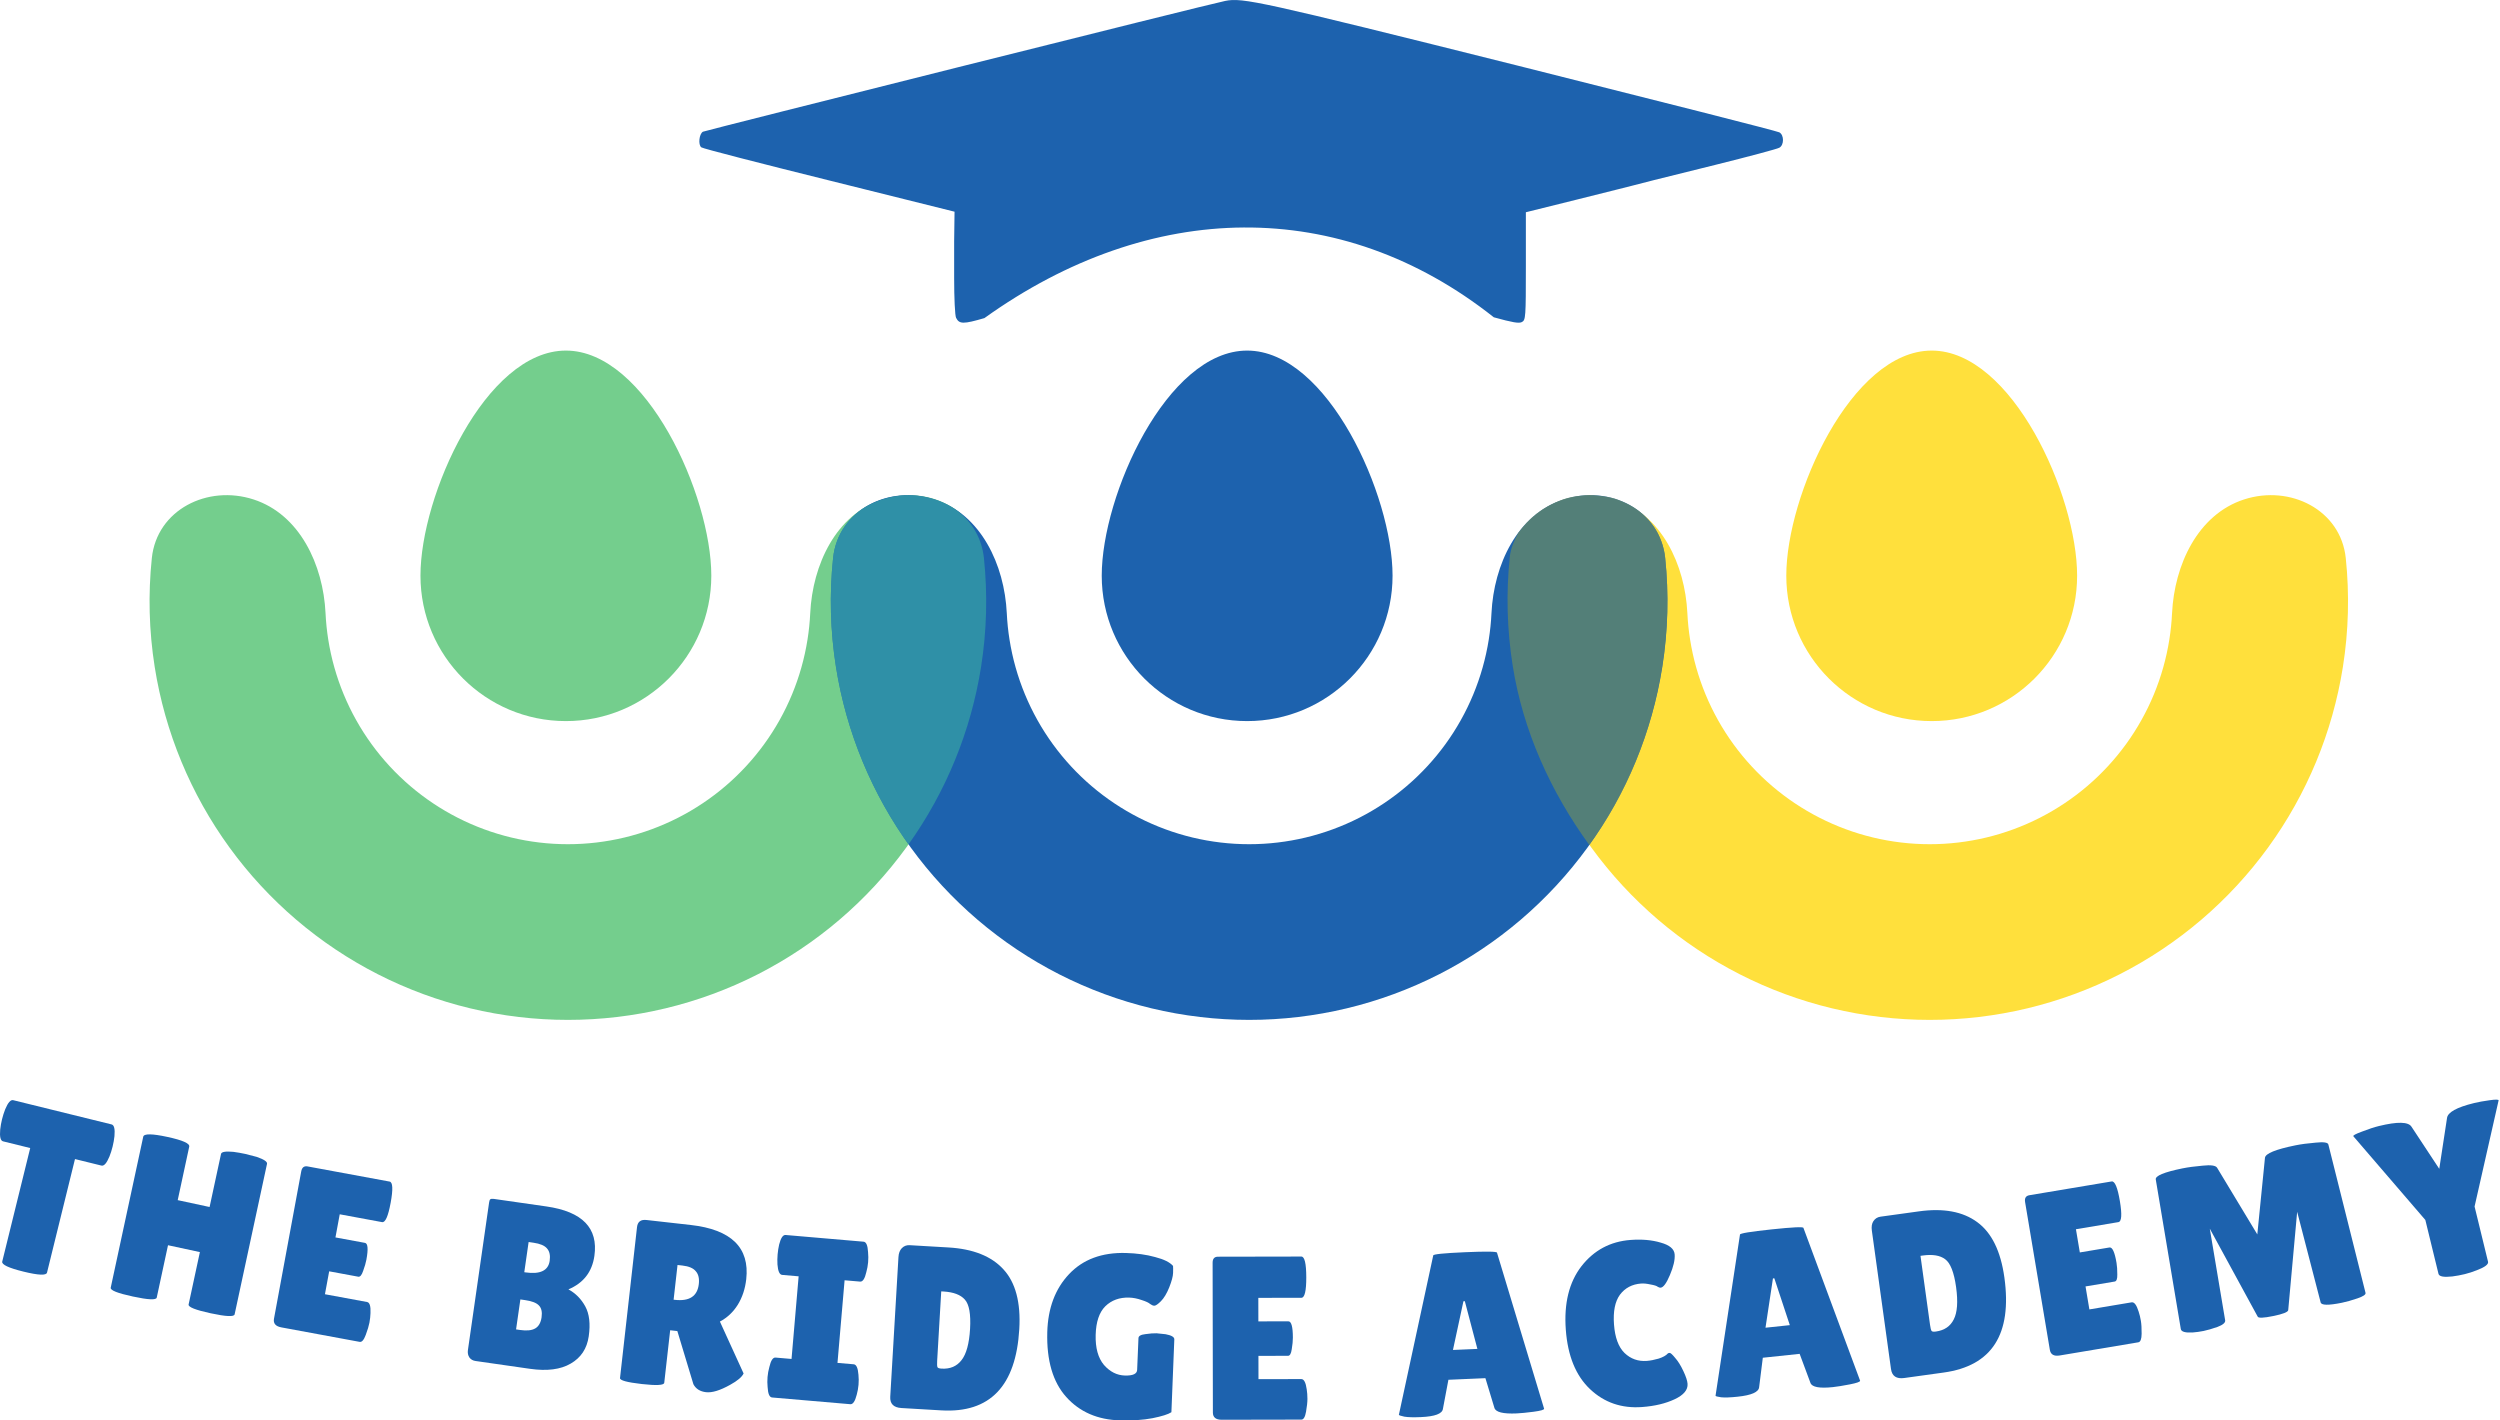 <svg width="176" height="100" viewBox="0 0 176 100" fill="none" xmlns="http://www.w3.org/2000/svg">
<path d="M157.978 35.162C161.227 34.106 164.787 35.892 165.142 39.289C165.408 41.835 165.342 44.413 164.939 46.958C164.212 51.548 162.409 55.901 159.677 59.661C156.945 63.421 153.363 66.481 149.222 68.591C145.081 70.701 140.499 71.8 135.852 71.8C131.205 71.8 126.623 70.701 122.482 68.591C118.341 66.481 114.759 63.421 112.027 59.661C109.295 55.901 107.492 51.548 106.765 46.958C106.362 44.413 106.296 41.835 106.562 39.289C106.918 35.96 110.478 34.185 113.726 35.162C116.974 36.217 118.627 39.758 118.791 43.169C118.821 43.789 118.884 44.407 118.982 45.023C119.403 47.685 120.449 50.21 122.033 52.391C123.618 54.572 125.696 56.346 128.098 57.57C130.499 58.794 133.157 59.432 135.852 59.432C138.548 59.432 141.205 58.794 143.606 57.57C146.008 56.346 148.086 54.572 149.671 52.391C151.255 50.21 152.301 47.685 152.722 45.023C152.82 44.407 152.883 43.789 152.913 43.169C153.077 39.758 154.73 36.217 157.978 35.162Z" fill="#FFE03C"/>
<path d="M146.229 40.528C146.229 46.182 141.646 50.765 135.992 50.765C130.338 50.765 125.755 46.182 125.755 40.528C125.755 34.874 130.338 24.681 135.992 24.681C141.646 24.681 146.229 34.874 146.229 40.528Z" fill="#FFE03C"/>
<path d="M62.105 35.162C65.354 34.106 68.914 35.892 69.269 39.289C69.535 41.835 69.469 44.413 69.066 46.958C68.339 51.548 66.536 55.901 63.804 59.661C61.072 63.421 57.489 66.481 53.349 68.591C49.208 70.701 44.626 71.8 39.979 71.8C35.331 71.8 30.75 70.701 26.609 68.591C22.468 66.481 18.885 63.421 16.154 59.661C13.422 55.901 11.619 51.548 10.892 46.958C10.489 44.413 10.423 41.835 10.689 39.289C11.044 35.892 14.604 34.106 17.852 35.162C21.101 36.217 22.754 39.758 22.918 43.169C22.948 43.789 23.011 44.407 23.108 45.023C23.53 47.685 24.576 50.21 26.16 52.391C27.745 54.572 29.823 56.346 32.224 57.57C34.626 58.794 37.283 59.432 39.979 59.432C42.674 59.432 45.332 58.794 47.733 57.57C50.135 56.346 52.213 54.572 53.797 52.391C55.382 50.21 56.428 47.685 56.849 45.023C56.947 44.407 57.01 43.789 57.04 43.169C57.203 39.758 58.857 36.217 62.105 35.162Z" fill="#74CE8D"/>
<path d="M50.076 40.528C50.076 46.182 45.492 50.765 39.839 50.765C34.185 50.765 29.601 46.182 29.601 40.528C29.601 34.874 34.185 24.681 39.839 24.681C45.492 24.681 50.076 34.874 50.076 40.528Z" fill="#74CE8D"/>
<path d="M86.252 0.066C85.096 0.289 49.652 9.189 49.485 9.273C49.22 9.426 49.137 10.192 49.373 10.373C49.471 10.457 53.538 11.502 58.412 12.713L67.2 14.903L67.172 16.989V19.566C67.172 20.973 67.228 22.24 67.311 22.38C67.534 22.825 67.827 22.825 69.303 22.394C80.98 14.028 94.347 13.77 105.165 22.338C106.474 22.7 106.933 22.784 107.142 22.672C107.407 22.533 107.421 22.352 107.421 18.73V14.942L111.014 14.05C112.165 13.756 113.235 13.491 113.952 13.314C114.457 13.188 114.786 13.107 114.844 13.089L116.473 12.671L120.735 11.613C123.089 11.028 125.122 10.485 125.261 10.401C125.609 10.22 125.609 9.496 125.261 9.315C125.122 9.231 116.835 7.128 106.85 4.621C88.647 0.066 87.478 -0.184 86.252 0.066Z" fill="#1D62AE"/>
<path d="M87.799 50.765C93.453 50.765 98.036 46.182 98.036 40.528C98.036 34.874 93.453 24.681 87.799 24.681C82.145 24.681 77.562 34.874 77.562 40.528C77.562 46.182 82.145 50.765 87.799 50.765Z" fill="#1D62AE"/>
<path d="M117.229 39.289C116.874 35.892 113.314 34.106 110.066 35.162C106.817 36.217 105.164 39.758 105 43.169C104.971 43.789 104.907 44.407 104.81 45.023C104.388 47.685 103.342 50.21 101.758 52.391C100.173 54.572 98.095 56.346 95.694 57.57C93.292 58.794 90.635 59.432 87.939 59.432C85.244 59.432 82.586 58.794 80.185 57.57C77.783 56.346 75.705 54.572 74.121 52.391C72.536 50.21 71.49 47.685 71.069 45.023C70.971 44.407 70.908 43.789 70.878 43.169C70.715 39.758 69.061 36.217 65.813 35.162C62.564 34.106 59.005 35.892 58.649 39.289C58.383 41.835 58.449 44.413 58.852 46.958C59.579 51.548 61.382 55.901 64.114 59.661C66.846 63.421 70.428 66.481 74.569 68.591C78.71 70.701 83.292 71.8 87.939 71.8C92.587 71.8 97.168 70.701 101.309 68.591C105.45 66.481 109.033 63.421 111.764 59.661C114.496 55.901 116.299 51.548 117.026 46.958C117.429 44.413 117.495 41.835 117.229 39.289Z" fill="#1D62AE"/>
<path opacity="0.7" d="M111.897 34.848C111.329 34.865 110.523 34.973 109.961 35.188C108.587 35.713 107.68 36.419 106.873 37.531C106.612 38.04 106.356 38.573 106.291 39.198C106.025 41.744 106.091 44.322 106.494 46.867C107.22 51.449 109.159 55.727 111.883 59.482C114.606 55.727 116.302 51.463 117.028 46.881C117.431 44.336 117.491 41.77 117.225 39.224C117.159 38.598 116.951 38.002 116.69 37.493C116.187 36.583 115.355 35.734 113.997 35.218C113.423 34.964 112.466 34.865 111.897 34.848Z" fill="#6A8C61"/>
<path opacity="0.7" d="M67.132 35.776C68.285 36.538 69.107 37.749 69.269 39.291C69.535 41.837 69.469 44.415 69.066 46.96C68.353 51.463 66.604 55.737 63.959 59.447C61.314 55.737 59.566 51.463 58.852 46.96C58.449 44.415 58.383 41.837 58.649 39.291C58.81 37.749 59.632 36.54 60.785 35.777C61.191 35.525 61.631 35.318 62.105 35.164C62.721 34.964 63.347 34.866 63.961 34.861C64.574 34.866 65.199 34.964 65.813 35.164C66.286 35.318 66.726 35.524 67.132 35.776Z" fill="#37A4A4"/>
<path d="M3.31 89.592C3.258 89.804 2.706 89.781 1.655 89.522C0.604 89.263 0.105 89.027 0.157 88.815L2.127 80.822L0.216 80.351C0.035 80.307 -0.032 80.031 0.014 79.524C0.04 79.283 0.083 79.04 0.143 78.796C0.203 78.552 0.278 78.317 0.367 78.091C0.562 77.621 0.749 77.409 0.93 77.453L7.856 79.159C8.037 79.204 8.104 79.479 8.058 79.986C8.032 80.227 7.989 80.47 7.929 80.714C7.869 80.959 7.794 81.193 7.705 81.419C7.51 81.889 7.323 82.102 7.142 82.057L5.279 81.598L3.31 89.592Z" fill="#1D62AE"/>
<path d="M16.517 92.532C16.477 92.713 15.918 92.688 14.839 92.456C13.759 92.223 13.239 92.016 13.278 91.835L14.072 88.147L11.828 87.664L11.034 91.351C10.995 91.533 10.435 91.508 9.356 91.275C8.276 91.043 7.756 90.836 7.795 90.654L10.084 80.025C10.132 79.801 10.696 79.805 11.775 80.037C12.855 80.27 13.37 80.498 13.322 80.722L12.511 84.49L14.755 84.973L15.56 81.238C15.592 81.088 15.882 81.039 16.43 81.09C16.713 81.128 16.988 81.176 17.255 81.234L18.065 81.442C18.586 81.621 18.83 81.785 18.798 81.935L16.517 92.532Z" fill="#1D62AE"/>
<path d="M25.696 87.499C25.9 87.537 25.933 87.932 25.794 88.685C25.752 88.91 25.675 89.174 25.564 89.476C25.465 89.769 25.351 89.904 25.222 89.88L23.174 89.501L22.876 91.114L25.843 91.662C26.026 91.696 26.106 91.956 26.083 92.44C26.077 92.651 26.053 92.874 26.009 93.111C25.967 93.336 25.88 93.626 25.748 93.98C25.616 94.333 25.475 94.496 25.324 94.468L19.809 93.448C19.401 93.373 19.228 93.168 19.289 92.835L21.207 82.466C21.259 82.187 21.408 82.07 21.655 82.116L27.428 83.183C27.654 83.225 27.678 83.724 27.501 84.681C27.326 85.627 27.126 86.079 26.9 86.038L23.917 85.486L23.616 87.115L25.696 87.499Z" fill="#1D62AE"/>
<path d="M41.845 88.417C41.684 89.543 41.074 90.328 40.016 90.772C40.518 91.043 40.914 91.442 41.203 91.97C41.491 92.497 41.573 93.199 41.447 94.076C41.323 94.942 40.899 95.582 40.177 95.997C39.466 96.414 38.509 96.537 37.308 96.364L33.477 95.814C33.293 95.788 33.15 95.707 33.048 95.57C32.948 95.424 32.913 95.247 32.942 95.042L34.433 84.653C34.45 84.534 34.478 84.46 34.515 84.433C34.564 84.396 34.648 84.386 34.767 84.403L38.468 84.934C41.001 85.297 42.126 86.459 41.845 88.417ZM37.215 87.438L36.909 89.564L36.99 89.576C38.029 89.725 38.598 89.453 38.698 88.761C38.752 88.382 38.689 88.091 38.508 87.889C38.338 87.688 38.021 87.553 37.555 87.487L37.215 87.438ZM36.634 91.48L36.331 93.59L36.623 93.632C37.089 93.699 37.442 93.661 37.683 93.519C37.925 93.377 38.072 93.116 38.127 92.738C38.181 92.359 38.117 92.079 37.933 91.898C37.76 91.719 37.44 91.595 36.975 91.529L36.634 91.48Z" fill="#1D62AE"/>
<path d="M46.763 97.349C46.744 97.523 46.218 97.552 45.186 97.436C44.143 97.318 43.631 97.178 43.649 97.015L44.846 86.39C44.889 86.01 45.111 85.842 45.513 85.888L48.626 86.238C51.483 86.56 52.786 87.835 52.535 90.062C52.459 90.736 52.26 91.335 51.937 91.859C51.615 92.373 51.196 92.766 50.681 93.038L52.349 96.692C52.233 96.942 51.917 97.209 51.401 97.492C50.696 97.886 50.132 98.059 49.709 98.011C49.285 97.963 48.987 97.776 48.815 97.448L47.685 93.707L47.18 93.65L46.763 97.349ZM47.698 89.055L47.422 91.499L47.504 91.508C48.536 91.625 49.1 91.254 49.197 90.395C49.241 90.004 49.17 89.705 48.985 89.497C48.811 89.279 48.496 89.145 48.04 89.093L47.698 89.055Z" fill="#1D62AE"/>
<path d="M55.724 95.67L56.224 89.853L55.064 89.753C54.879 89.737 54.769 89.492 54.733 89.017C54.719 88.785 54.723 88.55 54.744 88.31C54.764 88.071 54.801 87.838 54.853 87.612C54.97 87.15 55.121 86.927 55.306 86.943L60.795 87.415C60.981 87.431 61.086 87.676 61.111 88.15C61.135 88.382 61.136 88.618 61.116 88.858C61.095 89.098 61.053 89.33 60.99 89.555C60.885 90.018 60.739 90.241 60.554 90.225L59.459 90.131L58.959 95.948L60.103 96.046C60.288 96.062 60.399 96.307 60.435 96.782C60.459 97.015 60.461 97.251 60.44 97.49C60.419 97.73 60.377 97.962 60.314 98.187C60.198 98.649 60.047 98.872 59.862 98.856L54.355 98.383C54.17 98.367 54.065 98.122 54.04 97.648C54.016 97.416 54.015 97.18 54.035 96.94C54.056 96.7 54.098 96.468 54.161 96.243C54.267 95.78 54.412 95.557 54.597 95.573L55.724 95.67Z" fill="#1D62AE"/>
<path d="M62.674 98.324L63.251 88.501C63.267 88.229 63.345 88.02 63.485 87.874C63.636 87.719 63.821 87.648 64.039 87.661L66.773 87.821C68.508 87.923 69.798 88.437 70.642 89.363C71.496 90.289 71.868 91.691 71.758 93.568C71.522 97.584 69.691 99.492 66.264 99.29L63.465 99.126C62.908 99.093 62.644 98.826 62.674 98.324ZM66.263 90.912L65.976 95.807C65.962 96.036 65.97 96.185 65.999 96.252C66.028 96.309 66.125 96.342 66.289 96.351C66.889 96.386 67.355 96.189 67.687 95.76C68.03 95.331 68.231 94.598 68.292 93.561C68.354 92.514 68.23 91.822 67.921 91.486C67.624 91.151 67.125 90.963 66.427 90.922L66.263 90.912Z" fill="#1D62AE"/>
<path d="M80.055 96.434L80.148 94.206C80.152 94.053 80.313 93.959 80.631 93.924C80.95 93.877 81.213 93.857 81.42 93.863L82.058 93.929C82.472 94.006 82.676 94.127 82.672 94.29L82.467 99.42C82.245 99.567 81.798 99.708 81.127 99.843C80.468 99.967 79.712 100.018 78.859 99.995C77.275 99.952 76.01 99.403 75.065 98.35C74.12 97.296 73.675 95.775 73.728 93.786C73.774 92.092 74.287 90.728 75.266 89.694C76.246 88.659 77.577 88.165 79.26 88.21C80.025 88.231 80.712 88.326 81.32 88.496C81.939 88.655 82.359 88.863 82.582 89.121C82.591 89.208 82.592 89.372 82.585 89.613C82.579 89.853 82.487 90.195 82.311 90.639C82.136 91.072 81.941 91.394 81.727 91.607C81.514 91.82 81.358 91.925 81.26 91.923C81.172 91.92 81.075 91.879 80.968 91.8C80.872 91.71 80.672 91.617 80.368 91.521C80.065 91.415 79.771 91.358 79.487 91.35C78.809 91.332 78.251 91.535 77.814 91.961C77.386 92.387 77.16 93.059 77.135 93.977C77.111 94.895 77.305 95.6 77.718 96.092C78.142 96.574 78.633 96.822 79.191 96.837C79.759 96.853 80.047 96.719 80.055 96.434Z" fill="#1D62AE"/>
<path d="M90.705 93.022C90.912 93.021 91.017 93.404 91.018 94.169C91.019 94.399 90.992 94.672 90.938 94.989C90.895 95.295 90.808 95.449 90.676 95.449L88.594 95.453L88.597 97.092L91.614 97.087C91.8 97.087 91.926 97.327 91.993 97.808C92.026 98.016 92.043 98.24 92.043 98.48C92.043 98.71 92.011 99.01 91.946 99.382C91.881 99.754 91.772 99.94 91.619 99.94L86.011 99.951C85.595 99.951 85.387 99.782 85.387 99.443L85.368 88.899C85.367 88.615 85.493 88.472 85.744 88.472L91.615 88.461C91.844 88.461 91.96 88.947 91.962 89.92C91.964 90.882 91.85 91.363 91.62 91.364L88.586 91.369L88.589 93.025L90.705 93.022Z" fill="#1D62AE"/>
<path d="M106.766 99.505C105.815 99.546 105.295 99.416 105.206 99.113L104.573 97.023L101.968 97.136L101.581 99.188C101.531 99.53 101.014 99.722 100.031 99.764C99.506 99.787 99.117 99.776 98.864 99.733C98.61 99.678 98.482 99.634 98.481 99.602L100.9 88.384C100.896 88.297 101.642 88.221 103.139 88.156C104.635 88.091 105.385 88.102 105.389 88.19L108.705 99.175C108.708 99.251 108.459 99.322 107.959 99.388C107.458 99.453 107.061 99.492 106.766 99.505ZM102.288 95.037L104.008 94.963L103.124 91.604L103.026 91.608L102.288 95.037Z" fill="#1D62AE"/>
<path d="M114.794 87.292C115.59 87.233 116.296 87.295 116.913 87.48C117.54 87.652 117.867 87.929 117.896 88.311C117.924 88.692 117.812 89.178 117.56 89.766C117.318 90.344 117.099 90.639 116.903 90.654C116.848 90.658 116.781 90.636 116.7 90.587C116.63 90.526 116.462 90.473 116.195 90.427C115.939 90.37 115.718 90.348 115.533 90.361C114.9 90.409 114.404 90.67 114.045 91.146C113.697 91.622 113.557 92.323 113.626 93.249C113.694 94.165 113.941 94.832 114.367 95.25C114.804 95.667 115.327 95.853 115.938 95.807C116.189 95.788 116.464 95.735 116.765 95.647C117.075 95.547 117.291 95.427 117.412 95.286C117.432 95.263 117.475 95.249 117.54 95.244C117.606 95.239 117.735 95.355 117.928 95.593C118.131 95.819 118.324 96.128 118.507 96.52C118.689 96.901 118.788 97.201 118.804 97.419C118.836 97.844 118.534 98.207 117.898 98.506C117.263 98.805 116.498 98.989 115.604 99.055C114.165 99.162 112.944 98.743 111.942 97.798C110.94 96.853 110.37 95.46 110.233 93.617C110.095 91.764 110.461 90.273 111.331 89.145C112.212 88.016 113.366 87.398 114.794 87.292Z" fill="#1D62AE"/>
<path d="M129.037 97.653C128.091 97.753 127.564 97.654 127.456 97.358L126.695 95.311L124.102 95.585L123.843 97.657C123.813 98.001 123.309 98.225 122.331 98.328C121.809 98.383 121.42 98.397 121.164 98.369C120.907 98.33 120.777 98.295 120.774 98.262L122.494 86.916C122.484 86.829 123.225 86.707 124.714 86.55C126.204 86.392 126.953 86.357 126.962 86.444L130.952 97.203C130.96 97.279 130.716 97.365 130.221 97.462C129.725 97.558 129.33 97.622 129.037 97.653ZM124.291 93.471L126.003 93.29L124.913 89.992L124.815 90.002L124.291 93.471Z" fill="#1D62AE"/>
<path d="M133.126 96.379L131.778 86.633C131.741 86.362 131.776 86.142 131.885 85.972C132.004 85.79 132.171 85.684 132.388 85.654L135.1 85.279C136.822 85.041 138.187 85.294 139.195 86.037C140.214 86.779 140.852 88.081 141.11 89.944C141.661 93.929 140.236 96.157 136.836 96.627L134.058 97.012C133.506 97.088 133.195 96.877 133.126 96.379ZM135.202 88.41L135.874 93.267C135.906 93.495 135.942 93.639 135.984 93.699C136.024 93.749 136.125 93.763 136.287 93.74C136.883 93.658 137.302 93.374 137.544 92.888C137.796 92.4 137.851 91.642 137.709 90.613C137.565 89.573 137.309 88.919 136.941 88.65C136.583 88.379 136.058 88.292 135.365 88.388L135.202 88.41Z" fill="#1D62AE"/>
<path d="M148.506 87.822C148.711 87.788 148.876 88.148 149.003 88.903C149.041 89.129 149.059 89.403 149.058 89.725C149.065 90.034 149.004 90.199 148.875 90.221L146.821 90.565L147.092 92.183L150.068 91.684C150.251 91.653 150.415 91.87 150.559 92.333C150.626 92.533 150.679 92.751 150.718 92.988C150.756 93.215 150.774 93.516 150.771 93.894C150.767 94.271 150.69 94.473 150.539 94.498L145.008 95.425C144.598 95.494 144.365 95.361 144.309 95.027L142.567 84.627C142.52 84.347 142.62 84.186 142.868 84.144L148.658 83.174C148.885 83.136 149.078 83.597 149.239 84.556C149.398 85.505 149.364 85.999 149.138 86.037L146.146 86.538L146.42 88.172L148.506 87.822Z" fill="#1D62AE"/>
<path d="M164.868 91.714C163.914 91.908 163.416 91.898 163.372 91.684L161.72 85.31L161.091 92.233C161.074 92.37 160.723 92.509 160.037 92.649C159.352 92.789 158.986 92.802 158.941 92.689L155.569 86.498L156.652 92.954C156.674 93.117 156.493 93.271 156.11 93.416C155.725 93.551 155.398 93.645 155.13 93.7C154.873 93.752 154.618 93.788 154.365 93.806C153.836 93.836 153.557 93.753 153.528 93.558L151.767 83.039C151.715 82.782 152.342 82.52 153.649 82.253C154.034 82.175 154.512 82.111 155.082 82.061C155.65 82.001 155.984 82.05 156.083 82.209L158.915 86.903L159.454 81.504C159.494 81.206 160.205 80.916 161.586 80.634C161.983 80.553 162.461 80.489 163.02 80.442C163.588 80.382 163.887 80.427 163.918 80.577L166.534 91.022C166.558 91.14 166.367 91.268 165.96 91.407C165.553 91.546 165.189 91.648 164.868 91.714Z" fill="#1D62AE"/>
<path d="M172.27 78.711C172.317 78.306 172.952 77.954 174.173 77.656C174.481 77.581 174.848 77.514 175.272 77.456C175.707 77.395 175.917 77.4 175.901 77.471L174.21 84.939L175.158 88.826C175.202 89.007 174.941 89.206 174.375 89.422C174.088 89.537 173.801 89.63 173.514 89.7C173.228 89.77 172.937 89.824 172.642 89.862C172.04 89.93 171.716 89.868 171.669 89.677L170.744 85.885L165.68 79.997C165.622 79.944 165.825 79.832 166.29 79.662C166.753 79.482 167.149 79.352 167.478 79.272C168.784 78.953 169.548 78.97 169.769 79.321L171.724 82.287L172.27 78.711Z" fill="#1D62AE"/>
</svg>
